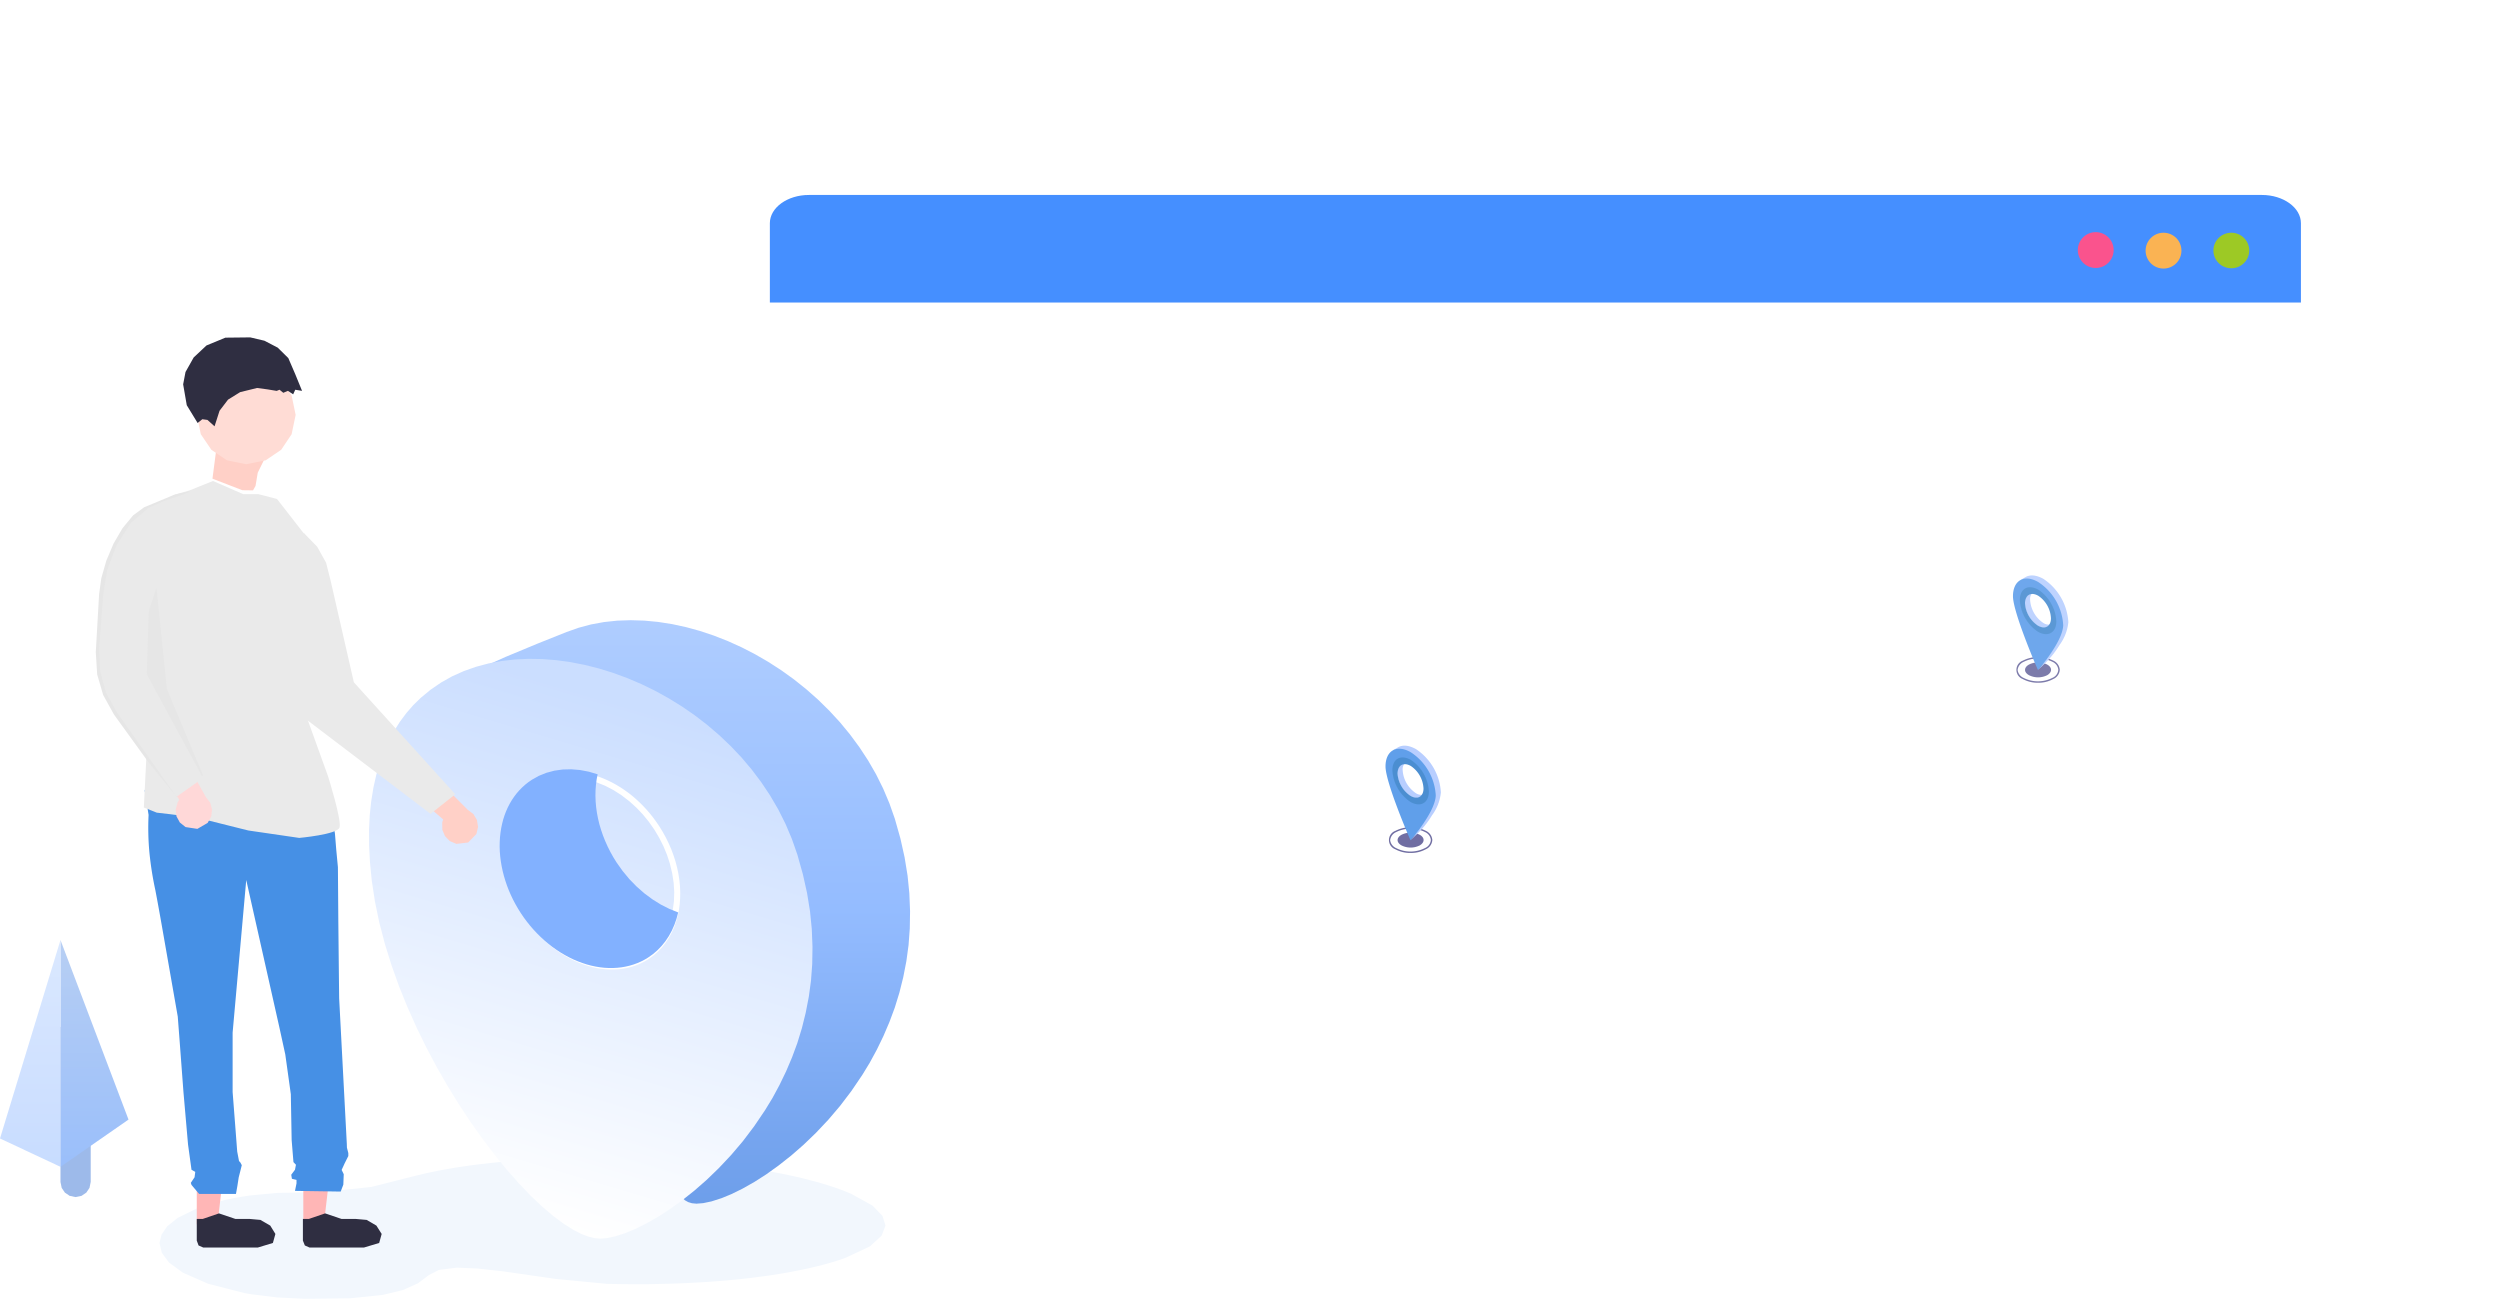 <svg xmlns="http://www.w3.org/2000/svg" xmlns:xlink="http://www.w3.org/1999/xlink" width="609.088" height="320.175" viewBox="0 0 609.088 320.175">
  <defs>
    <filter id="Background-3" x="143.065" y="26.228" width="466.022" height="294.868" filterUnits="userSpaceOnUse">
      <feOffset dx="2" dy="-1" input="SourceAlpha"/>
      <feGaussianBlur stdDeviation="15.5" result="blur"/>
      <feFlood flood-color="#62a6ff" flood-opacity="0.349"/>
      <feComposite operator="in" in2="blur"/>
      <feComposite in="SourceGraphic"/>
    </filter>
    <filter id="Background-3-2" x="143.066" y="0" width="466.022" height="320.175" filterUnits="userSpaceOnUse">
      <feOffset dx="2" dy="-1" input="SourceAlpha"/>
      <feGaussianBlur stdDeviation="15.5" result="blur-2"/>
      <feFlood flood-color="#62a6ff" flood-opacity="0.349"/>
      <feComposite operator="in" in2="blur-2"/>
      <feComposite in="SourceGraphic"/>
    </filter>
    <clipPath id="clip-path">
      <g transform="matrix(1, 0, 0, 1, 0, 0)" filter="url(#Background-3)">
        <path id="Background-3-3" data-name="Background-3" d="M701.758,551.963H1054.6c5.573,0,10.089,4.014,10.089,8.966V744.866c0,4.952-4.517,8.966-10.089,8.966H701.758c-5.572,0-10.089-4.014-10.089-8.966V560.929C691.669,555.977,696.186,551.963,701.758,551.963Z" transform="translate(-691.67 -551.96)" fill="#d02a2a"/>
      </g>
    </clipPath>
    <clipPath id="clip-path-2">
      <path id="路径_152094" data-name="路径 152094" d="M855.227,859.835,731.156,847,607.1,861.516V1170.3l124.056-7.645,124.071,8.478,123.907-12.939V852.652Z" transform="translate(-607.1 -847)"/>
    </clipPath>
    <linearGradient id="linear-gradient" x1="0.538" y1="0.434" x2="2.651" y2="-3.593" gradientUnits="objectBoundingBox">
      <stop offset="0" stop-color="#4f52ff" stop-opacity="0.69"/>
      <stop offset="1" stop-color="#4042e2" stop-opacity="0.69"/>
    </linearGradient>
    <linearGradient id="linear-gradient-2" x1="1.673" y1="-1.627" x2="3.713" y2="-5.411" xlink:href="#linear-gradient"/>
    <linearGradient id="linear-gradient-3" x1="2.949" y1="-3.287" x2="6.375" y2="-8.7" gradientUnits="objectBoundingBox">
      <stop offset="0" stop-color="#7db5ff" stop-opacity="0.69"/>
      <stop offset="1" stop-color="#4042e2" stop-opacity="0.69"/>
    </linearGradient>
    <linearGradient id="linear-gradient-4" x1="3.096" y1="-8.161" x2="5.035" y2="-14.765" xlink:href="#linear-gradient-3"/>
    <linearGradient id="linear-gradient-5" y1="0.5" x2="1" y2="0.5" gradientUnits="objectBoundingBox">
      <stop offset="0" stop-color="#dae3fe" stop-opacity="0.69"/>
      <stop offset="1" stop-color="#e9effd" stop-opacity="0.69"/>
    </linearGradient>
    <linearGradient id="linear-gradient-6" x1="0" y1="0.5" x2="1" y2="0.5" xlink:href="#linear-gradient-5"/>
    <linearGradient id="linear-gradient-8" x1="0" y1="0.5" x2="1" y2="0.5" xlink:href="#linear-gradient-5"/>
    <linearGradient id="linear-gradient-9" x1="0" y1="0.5" x2="1" y2="0.5" xlink:href="#linear-gradient-5"/>
    <linearGradient id="linear-gradient-10" x1="0" y1="0.5" x2="1" y2="0.5" xlink:href="#linear-gradient-5"/>
    <linearGradient id="linear-gradient-11" x1="0" y1="0.5" x2="1" y2="0.5" xlink:href="#linear-gradient-5"/>
    <linearGradient id="linear-gradient-12" x1="0" y1="0.5" x2="1" y2="0.5" xlink:href="#linear-gradient-5"/>
    <linearGradient id="linear-gradient-14" x1="0" y1="0.5" x2="1" y2="0.5" xlink:href="#linear-gradient-5"/>
    <linearGradient id="linear-gradient-17" x1="0.5" x2="0.5" y2="1" gradientUnits="objectBoundingBox">
      <stop offset="0" stop-color="#72a0e8"/>
      <stop offset="0.994" stop-color="#3981f7"/>
    </linearGradient>
    <linearGradient id="linear-gradient-18" x1="0.5" x2="0.5" y2="1" gradientUnits="objectBoundingBox">
      <stop offset="0.013" stop-color="#b7d2ff"/>
      <stop offset="1" stop-color="#93bbff"/>
    </linearGradient>
    <linearGradient id="linear-gradient-19" x1="0.5" x2="0.5" y2="1" gradientUnits="objectBoundingBox">
      <stop offset="0" stop-color="#afcdff"/>
      <stop offset="0.495" stop-color="#94bcff"/>
      <stop offset="1" stop-color="#6d9eea"/>
    </linearGradient>
    <linearGradient id="linear-gradient-20" x1="0.705" y1="0.099" x2="0.5" y2="1" gradientUnits="objectBoundingBox">
      <stop offset="0.006" stop-color="#cbdeff"/>
      <stop offset="1" stop-color="#fff"/>
    </linearGradient>
  </defs>
  <g id="组_91267" data-name="组 91267" transform="translate(0 47.5)">
    <g id="Dashboard" transform="translate(187.565 0)">
      <g transform="matrix(1, 0, 0, 1, -187.56, -47.5)" filter="url(#Background-3-2)">
        <path id="Background-3-4" data-name="Background-3" d="M701.758,551.963H1054.6a10.089,10.089,0,0,1,10.089,10.089v207a10.089,10.089,0,0,1-10.089,10.089H701.758a10.089,10.089,0,0,1-10.089-10.089v-207A10.089,10.089,0,0,1,701.758,551.963Z" transform="translate(-504.1 -504.46)" fill="#fff"/>
      </g>
      <path id="Shape-11" d="M691.667,578.167V558.839c0-3.784,4.276-6.876,9.5-6.876h354.022c5.226,0,9.5,3.094,9.5,6.876v19.328H691.667Z" transform="translate(-691.667 -551.963)" fill="#458fff"/>
      <ellipse id="Shape-12" cx="4.367" cy="4.367" rx="4.367" ry="4.367" transform="translate(318.662 9.056)" fill="#fa538d"/>
      <ellipse id="Shape-13" cx="4.367" cy="4.367" rx="4.367" ry="4.367" transform="translate(335.179 9.201)" fill="#fab353"/>
      <ellipse id="Shape-14" cx="4.367" cy="4.33" rx="4.367" ry="4.33" transform="translate(351.696 9.201)" fill="#9dc925"/>
    </g>
    <path id="路径_151599" data-name="路径 151599" d="M382.17,35.99h58.466V53.658H382.17Z" transform="translate(-171.083 19.55)" fill="#fff"/>
    <g id="蒙版组_175" data-name="蒙版组 175" transform="translate(187.565 26.227)" clip-path="url(#clip-path)">
      <g id="组_91248" data-name="组 91248" transform="translate(0 -82.071)">
        <g id="组_91247" data-name="组 91247" transform="translate(0)">
          <g id="组_91245" data-name="组 91245">
            <g id="组_91244" data-name="组 91244" clip-path="url(#clip-path-2)">
              <path id="路径_152079" data-name="路径 152079" d="M2428.9,957l32.17,24.615-21.938,20.555L2413.3,978.135Z" transform="translate(-2144.664 -940.64)" fill="url(#linear-gradient)"/>
              <path id="路径_152080" data-name="路径 152080" d="M1100.2,1126.288l2.692-27.188,46.82,13.594v34.476Z" transform="translate(-1026.861 -1061.605)" fill="url(#linear-gradient-2)"/>
              <path id="路径_152081" data-name="路径 152081" d="M2902.9,2344.669l25.968-12.969,3.51,26.31-22.7,7.288Z" transform="translate(-2561.445 -2110.88)" fill="url(#linear-gradient-3)"/>
              <path id="路径_152082" data-name="路径 152082" d="M1257.8,2478.729l26.072,13.415,26-4.3-2.35-17.773-23.648-5.473Z" transform="translate(-1161.021 -2224.013)" fill="url(#linear-gradient-4)"/>
              <path id="路径_152083" data-name="路径 152083" d="M674.051,1287.1,603.3,1312.012l1.517,5.815,10.218-3.6,65.471,20.7,1.086-4.685-59.016-18.666,50.643-17.833,47.266,36.275-6.514,52.368L662.3,1386.66l-45.452,71.346,4.194,3.629,44.024-69.115,53.469-4.417,7.585-61.024Z" transform="translate(-603.865 -1221.644)" fill="url(#linear-gradient-5)"/>
              <path id="路径_152084" data-name="路径 152084" d="M621.334,2369.145l-54.034-53.32,3.376-4.625L624.71,2364.5Z" transform="translate(-573.219 -2093.429)" fill="url(#linear-gradient-6)"/>
              <path id="路径_152085" data-name="路径 152085" d="M1737.69,1814.621l-32.245-92.421-4.834,2.29,16.97,48.62-82.382,29.478,1.532,5.815,82.813-29.642,13.311,38.135Z" transform="translate(-1482.29 -1592.031)" fill="url(#linear-gradient-5)"/>
              <path id="路径_152086" data-name="路径 152086" d="M2498.72,1931.055l-15.691,19.87-31-70.825-3.733,2.2,31.695,72.4.1-.059-12.092,15.3,3.837,4.12,30.728-38.907Z" transform="translate(-2174.458 -1726.446)" fill="url(#linear-gradient-8)"/>
              <path id="路径_152087" data-name="路径 152087" d="M2641.757,1043.468l-3.034-4.953c-.134.1-.208.208-.223.208,1.666-1.889,24.154-33.568,38.863-54.421l1.83-2.6,33.464,39.354-3.7,4.268-29.4-34.565c-3.228,4.566-10.263,14.516-17.3,24.422C2642.769,1042.62,2642.233,1043.066,2641.757,1043.468Z" transform="translate(-2336.369 -961.666)" fill="url(#linear-gradient-9)"/>
              <path id="路径_152088" data-name="路径 152088" d="M1743.4,1120.019l-10.5-41.793-12.806-38.09-57.38,3.971-.312-6.068,61.158-4.239,14.323,42.6,10.515,41.927Z" transform="translate(-1505.445 -1006.017)" fill="url(#linear-gradient-10)"/>
              <path id="路径_152089" data-name="路径 152089" d="M1074.264,1098.964l-4.164-.372,2.171-33.092,52.234,12.568-.833,4.774-47.609-11.452Z" transform="translate(-1001.238 -1033.002)" fill="url(#linear-gradient-11)"/>
              <path id="路径_152090" data-name="路径 152090" d="M2519.776,980.186l-2.6-3.807,21.729-20.2-30.1-25.225,2.439-3.956,34.58,28.973Z" transform="translate(-2225.96 -915.102)" fill="url(#linear-gradient-12)"/>
              <path id="路径_152091" data-name="路径 152091" d="M2922.166,1730.33l-34.639-142.93-5.027,1.651,26.147,107.874-24.451,12.211,1.651,4.462,23.485-11.72,2.811,21.06-18.294,5.875,1.116,4.685,20.911-6.708,1.264,5.191Z" transform="translate(-2544.079 -1477.28)" fill="url(#linear-gradient-8)"/>
              <path id="路径_152092" data-name="路径 152092" d="M999.5,2594.293l-76.8-35.576,1.919-5.652,73.012,33.821,20.793-33.836-18.681,5.191L967.914,2541l2.2-5.5,30.177,16.345,30.49-8.493Z" transform="translate(-875.761 -2284.369)" fill="url(#linear-gradient-14)"/>
              <path id="路径_152093" data-name="路径 152093" d="M1767.957,2288.562l-52.264,65.858-53.112-57.47-29.91-43.95-3.272,3.019,30,44.1.1.149,53.35,57.722-8.284,10.456,3.822,4.12,63.4-79.883Z" transform="translate(-1477.353 -2043.885)" fill="url(#linear-gradient-5)"/>
              <path id="路径_152108" data-name="路径 152108" d="M1289.143,2468.153l8.741,19.615,14.072,30.238,15.622-18.395-15.622-33.668-28.143-11.746Z" transform="translate(-1003.052 -2294.38)" fill="url(#linear-gradient-4)"/>
            </g>
          </g>
          <g id="组_91246" data-name="组 91246" clip-path="url(#clip-path-2)">
            <path id="联合_773" data-name="联合 773" d="M148.638,246.161l-21.77-2.511L4.732,298.489l-1.7-5.1L68.256,264.1l-.285-.222L111.983,185c-31.977-3.42-59.4-11.639-76.175-31.95L2.783,181.227,0,176.809l88.421-75.434.863.074,49.606,4.369-13.7-17.635C84.3,71.4,37.748,54.063,1.622,52.071l.223-5.459c36.9,2.039,84.122,19.662,125.47,36.646l.563.24,17.8,22.917,23.663,2.084,14.9,4.134,1.554-3.059.175-4.94,2.252.158,5.842-11.51,56.475-35.531L288.211,9.474l3.479,3.688-18.654,23.9A100.641,100.641,0,0,1,303,69.369c7.405,12.5,12.96,27.12,16.965,44.644l7.931.555,49.362-23.561,1.785,5.071-50.316,24.007-137.918-9.625-1.776,3.5,2.656.737.134.059,123.773,52.786.431.893L382.43,308.348l-4.1,2.648-5.966-12.57c-39.7-28.367-84.479-59.469-115.634-71.522l-99.91,42.929,6.655,46.132-4.64.905Zm108.771-24.748c29.836,11.328,71.922,40,110.348,67.316L312.334,171.978l-122-52.028-3.8-1.055-2.413,4.759L152.6,240.6l3.426,23.742,100.612-43.226ZM75.229,260.969l50.985-22.9,21.617,2.5-.052-.358.163-.622L162,187.44c-15.359-.2-30.421-.637-44.67-1.915ZM163.461,182l16.325-60.59,1.95-3.843-13.121-3.639L89.8,106.981,39.632,149.788C63.811,178.4,111.991,181.365,163.461,182ZM315.01,113.667C306.929,79.776,292.1,56.036,269.8,41.206L253.483,62.112,197.44,97.375l-3.948,7.787ZM143,2.054,147.364,0l36.757,101.984-4.356,2.053Z" transform="translate(-3.69 -0.268)" fill="#e2eeff"/>
          </g>
        </g>
        <path id="路径_152106" data-name="路径 152106" d="M1722.128,1468.553a11.264,11.264,0,1,1-11.264-11.253A11.259,11.259,0,0,1,1722.128,1468.553Z" transform="translate(-1532.61 -1362.033)" fill="#fff3e6"/>
        <path id="路径_152107" data-name="路径 152107" d="M1745.382,1495.141a7.841,7.841,0,1,1-7.841-7.841A7.841,7.841,0,0,1,1745.382,1495.141Z" transform="translate(-1559.287 -1388.62)" fill="#ffcb63"/>
      </g>
    </g>
    <g id="组_90569" data-name="组 90569" transform="translate(38.864 234.507)">
      <g id="组_90568" data-name="组 90568" transform="translate(0 0)">
        <path id="路径" d="M145.167,94.692l-6.087-.052-2.991.026-2.913.078-1.457.026-2.887.1-2.809.156-2.783.156-2.705.208-2.653.208-1.3.13-2.575.26-2.5.286-2.419.312-2.341.338-1.171.182-2.237.39-2.159.39-2.081.442-.988.208-1.951.468-11.107,2.809h0l-10.222,1.092-5.462.234-7.309.13-6.607.624-1.821.286-1.743.286-.858.182-1.665.338-6.789,2.055-4.708,2.315-2.549,2.055-1.379,2.029-.494,2.029.572,2.393,1.743,2.367,3.381,2.471,6.165,2.705,8.818,2.263,1.821.312,6.165.754,6.789.338,11.029-.13,7.959-.832,4.838-1.171,3.668-1.639,2.705-2.029,2.445-1.249,4.344-.546,4.968.208,6.165.676,13.032,1.873,12.485,1.2,3.355.052,2.575.026h3.772l2.5-.052,2.471-.052,2.419-.078,2.393-.1,2.367-.13,2.315-.13,1.144-.078,3.381-.26,3.277-.312,2.133-.234,2.081-.26,2.029-.26,1.977-.286,1.925-.312,1.873-.312.936-.182,1.769-.338.884-.182,1.691-.364,1.639-.39,1.561-.39,1.509-.416.728-.208,1.4-.442.676-.208,1.3-.468,5.93-2.783,2.835-2.6.936-2.445-.728-2.367-2.419-2.5-5.072-2.809-1.2-.52-1.275-.494-1.353-.494-.7-.234-1.457-.468-1.535-.468L193,100.44l-.832-.208L190.5,99.79l-1.743-.416-1.821-.39-1.847-.39-1.925-.364-1.977-.364-2.029-.338-2.055-.312-2.133-.312-2.159-.286-2.211-.286-3.407-.364-2.315-.208-2.341-.208-2.393-.182-2.419-.182-2.445-.13-1.249-.078-2.5-.1-2.549-.1-2.549-.052Z" transform="translate(-33.45 -94.64)" fill="#f2f7fd"/>
      </g>
    </g>
    <g id="组_91249" data-name="组 91249" transform="translate(337.56 134.167)" opacity="0.8">
      <g id="组_91231" data-name="组 91231" transform="translate(2.94 21.189)">
        <path id="路径_152067" data-name="路径 152067" d="M54.733,50.457c-1.254.716-1.254,1.851,0,2.567a4.932,4.932,0,0,0,4.478,0c1.194-.716,1.254-1.851,0-2.567A4.933,4.933,0,0,0,54.733,50.457Z" transform="translate(-53.792 -49.92)" fill="#4c4a8b"/>
      </g>
      <g id="组_91233" data-name="组 91233" transform="translate(0.836 19.876)">
        <g id="组_91232" data-name="组 91232">
          <path id="路径_152068" data-name="路径 152068" d="M58.694,55.969a7.548,7.548,0,0,1-3.7-.9,2.391,2.391,0,0,1,0-4.478h0a8.222,8.222,0,0,1,7.463,0A2.667,2.667,0,0,1,64.008,52.8,2.636,2.636,0,0,1,62.4,55.073,7.388,7.388,0,0,1,58.694,55.969Zm-3.523-5.075a2.429,2.429,0,0,0-1.433,1.97,2.431,2.431,0,0,0,1.433,1.911,7.718,7.718,0,0,0,7.045,0,2.314,2.314,0,0,0,1.433-1.97,2.347,2.347,0,0,0-1.373-1.911,7.842,7.842,0,0,0-7.1,0Z" transform="translate(-53.44 -49.7)" fill="#4c4a8b"/>
        </g>
      </g>
      <g id="组_91235" data-name="组 91235">
        <path id="路径_152069" data-name="路径 152069" d="M54.735,47.8l1.313-.776a2.285,2.285,0,0,0-.955,2.09,7.262,7.262,0,0,0,3.224,5.612,2.368,2.368,0,0,0,2.328.179l-1.314.776A2.256,2.256,0,0,1,57,55.438a7.061,7.061,0,0,1-3.224-5.552A2.285,2.285,0,0,1,54.735,47.8Z" transform="translate(-50.914 -43.145)" fill="#a6c2ff"/>
        <path id="路径_152070" data-name="路径 152070" d="M53.6,47.5l1.254-.716c1.134-.657,2.627-.537,4.358.418A13.6,13.6,0,0,1,65.3,57.769a11.128,11.128,0,0,1-2.149,5.552A22.83,22.83,0,0,1,58.973,68.4L57.9,69.411c.955-1.134,5.791-7.284,5.552-10.806C62.735,49.231,54.734,46.9,53.6,47.5Z" transform="translate(-51.809 -46.371)" fill="#a6c2ff"/>
        <g id="组_91234" data-name="组 91234" transform="translate(0 0.752)">
          <path id="路径_152071" data-name="路径 152071" d="M65.539,57.859c-.06,3.881-5.851,10.687-6.149,10.926-.3-.6-6.09-14.09-6.09-17.971s2.746-5.433,6.149-3.463A13.4,13.4,0,0,1,65.539,57.859ZM59.39,59.173c2.328,1.373,4.239.3,4.239-2.388A9.2,9.2,0,0,0,59.449,49.5c-2.328-1.373-4.239-.3-4.239,2.388a9.05,9.05,0,0,0,4.179,7.284" transform="translate(-53.3 -46.497)" fill="#3887e5"/>
        </g>
        <path id="路径_152072" data-name="路径 152072" d="M62.476,55.137c0,2.806-2.03,3.94-4.478,2.567A9.89,9.89,0,0,1,53.58,50c0-2.806,1.97-3.94,4.478-2.567A9.889,9.889,0,0,1,62.476,55.137ZM58,56.211c1.731,1.015,3.164.179,3.164-1.791a6.989,6.989,0,0,0-3.1-5.493c-1.791-1.015-3.164-.179-3.224,1.791A7.05,7.05,0,0,0,58,56.211" transform="translate(-51.908 -43.978)" fill="#1e72c6"/>
      </g>
    </g>
    <g id="组_91250" data-name="组 91250" transform="translate(490.43 92.696)" opacity="0.73">
      <g id="组_91231-2" data-name="组 91231" transform="translate(2.94 21.189)">
        <path id="路径_152067-2" data-name="路径 152067" d="M54.733,50.457c-1.254.716-1.254,1.851,0,2.567a4.932,4.932,0,0,0,4.478,0c1.194-.716,1.254-1.851,0-2.567A4.933,4.933,0,0,0,54.733,50.457Z" transform="translate(-53.792 -49.92)" fill="#4c4a8b"/>
      </g>
      <g id="组_91233-2" data-name="组 91233" transform="translate(0.836 19.876)">
        <g id="组_91232-2" data-name="组 91232">
          <path id="路径_152068-2" data-name="路径 152068" d="M58.694,55.969a7.548,7.548,0,0,1-3.7-.9,2.391,2.391,0,0,1,0-4.478h0a8.222,8.222,0,0,1,7.463,0A2.667,2.667,0,0,1,64.008,52.8,2.636,2.636,0,0,1,62.4,55.073,7.388,7.388,0,0,1,58.694,55.969Zm-3.523-5.075a2.429,2.429,0,0,0-1.433,1.97,2.431,2.431,0,0,0,1.433,1.911,7.718,7.718,0,0,0,7.045,0,2.314,2.314,0,0,0,1.433-1.97,2.347,2.347,0,0,0-1.373-1.911,7.842,7.842,0,0,0-7.1,0Z" transform="translate(-53.44 -49.7)" fill="#4c4a8b"/>
        </g>
      </g>
      <g id="组_91235-2" data-name="组 91235">
        <path id="路径_152069-2" data-name="路径 152069" d="M54.735,47.8l1.313-.776a2.285,2.285,0,0,0-.955,2.09,7.262,7.262,0,0,0,3.224,5.612,2.368,2.368,0,0,0,2.328.179l-1.314.776A2.256,2.256,0,0,1,57,55.438a7.061,7.061,0,0,1-3.224-5.552A2.285,2.285,0,0,1,54.735,47.8Z" transform="translate(-50.914 -43.145)" fill="#a6c2ff"/>
        <path id="路径_152070-2" data-name="路径 152070" d="M53.6,47.5l1.254-.716c1.134-.657,2.627-.537,4.358.418A13.6,13.6,0,0,1,65.3,57.769a11.128,11.128,0,0,1-2.149,5.552A22.83,22.83,0,0,1,58.973,68.4L57.9,69.411c.955-1.134,5.791-7.284,5.552-10.806C62.735,49.231,54.734,46.9,53.6,47.5Z" transform="translate(-51.809 -46.371)" fill="#a6c2ff"/>
        <g id="组_91234-2" data-name="组 91234" transform="translate(0 0.752)">
          <path id="路径_152071-2" data-name="路径 152071" d="M65.539,57.859c-.06,3.881-5.851,10.687-6.149,10.926-.3-.6-6.09-14.09-6.09-17.971s2.746-5.433,6.149-3.463A13.4,13.4,0,0,1,65.539,57.859ZM59.39,59.173c2.328,1.373,4.239.3,4.239-2.388A9.2,9.2,0,0,0,59.449,49.5c-2.328-1.373-4.239-.3-4.239,2.388a9.05,9.05,0,0,0,4.179,7.284" transform="translate(-53.3 -46.497)" fill="#3887e5"/>
        </g>
        <path id="路径_152072-2" data-name="路径 152072" d="M62.476,55.137c0,2.806-2.03,3.94-4.478,2.567A9.89,9.89,0,0,1,53.58,50c0-2.806,1.97-3.94,4.478-2.567A9.889,9.889,0,0,1,62.476,55.137ZM58,56.211c1.731,1.015,3.164.179,3.164-1.791a6.989,6.989,0,0,0-3.1-5.493c-1.791-1.015-3.164-.179-3.224,1.791A7.05,7.05,0,0,0,58,56.211" transform="translate(-51.908 -43.978)" fill="#1e72c6"/>
      </g>
    </g>
    <g id="组_91257" data-name="组 91257" transform="translate(0 181.526)" opacity="0.51">
      <path id="路径-2" data-name="路径" d="M281,463h7.367v37.757l-.295,1.446-.783,1.16-1.16.783-1.446.295h0l-1.446-.295-1.16-.783-.783-1.16L281,500.757Z" transform="translate(-266.266 -441.819)" fill="#3f78d6"/>
      <path id="路径-3" data-name="路径" d="M281,440l16.576,43.743L281,495.254Z" transform="translate(-266.266 -440)" fill-rule="evenodd" fill="url(#linear-gradient-17)"/>
      <g id="组_91256" data-name="组 91256" transform="translate(0 0)">
        <path id="路径-4" data-name="路径" d="M279.734,440,265,488.348l14.734,6.907Z" transform="translate(-265 -440)" fill-rule="evenodd" fill="url(#linear-gradient-18)"/>
      </g>
    </g>
    <g id="组_91251" data-name="组 91251" transform="translate(89.907 103.598)">
      <path id="路径-5" data-name="路径" d="M479,372.17l1.646-.13,2.027-.426,2.471-.794,2.381-.982,2.65-1.3,2.951-1.668,2.839-1.816,2.978-2.13,3.13-2.467,3-2.615,3.018-2.9,3.032-3.215,2.861-3.364,2.758-3.628,2.655-3.911,1.839-3.018,1.713-3.157,1.6-3.3,1.475-3.453,1.3-3.494,1.117-3.628.942-3.767.762-3.92.534-3.92.3-4.054.067-4.211-.175-4.364-.431-4.292-.722-4.444-1.027-4.615-1.354-4.794-1.318-3.745-1.525-3.61-1.731-3.485-1.937-3.364-2.135-3.251-2.292-3.108-2.444-2.964-2.61-2.83-2.754-2.7-2.861-2.529-2.96-2.363-3.072-2.211-3.184-2.058-3.229-1.87-3.278-1.686-3.328-1.507-3.413-1.341-3.4-1.135-3.39-.933-3.386-.735-3.44-.538-3.368-.318-3.305-.1-3.251.108-3.247.345-3.135.574-3.027.807-2.933,1.036-7.072,2.825-7.844,3.26-3.929,1.767-3.673,1.789-3.48,1.893-2.875,1.821-1.776,1.336-1.341,1.242-.987,1.162-.327.664-.063.614.17.614.457.641.821.731,1.256.8,1.8.879,2.906,1.139L425.2,257.3l4.036,1.184,4.592,1.269,9.732,2.615,5.018,1.4,4.965,1.475,4.87,1.588,4.512,1.65,2.933,1.211,2.641,1.233,2.363,1.251,2.269,1.413L475,275.014l1.5,1.417.991,1.206.731,1.211.5,1.224.278,1.26.493,5.162.278,5.234.058,5.305-.126,5.31-.265,5.274-.408,5.247-.8,7.8-.937,7.471-1.969,14.028-.874,6.48-.637,5.619-.3,3.677-.108,3.144.049,2.673.188,2.054.332,1.682.439,1.363.534,1.1.583.789.677.605.789.44.915.278Z" transform="translate(-399.229 -230.01)" fill-rule="evenodd" fill="url(#linear-gradient-19)"/>
      <path id="形状" d="M485.4,298.723l1.345,4.785,1.022,4.6.718,4.435.426,4.278.175,4.359-.067,4.193-.3,4.05-.529,3.906-.758,3.911L486.5,341l-1.108,3.619-1.287,3.489-1.466,3.44-1.592,3.292-1.7,3.153L477.514,361l-2.641,3.9-2.74,3.624-2.843,3.35-3.014,3.206-3,2.9-2.978,2.606-3.112,2.467-2.964,2.121-2.821,1.812-2.928,1.664-2.637,1.3-2.368.982-2.458.789-2.014.426-1.637.13-1.332-.121-1.493-.354-1.682-.632-1.9-.96-2.345-1.462-2.592-1.915-2.857-2.426-2.709-2.57-2.848-2.964-3-3.4-2.861-3.5-2.906-3.812-2.951-4.148-2.807-4.234-2.754-4.458-2.7-4.691-2.543-4.772-2.395-4.9-2.256-5.027-2.063-5.1-1.834-5.139-1.614-5.166-1.368-5.234-1.072-5.171-.776-5.117-.431-4.417-.211-4.112-.013-3.821.17-3.552.341-3.3.556-3.431.713-3.171.857-2.933,1-2.709,1.126-2.5,1.341-2.489,1.453-2.283,1.561-2.094,1.668-1.91,1.785-1.745,2.422-2,2.561-1.754,2.7-1.516,2.857-1.278,2.951-1.036,3.054-.816,3.166-.6,3.292-.372,3.287-.148,3.35.054,3.422.269,3.489.484,3.44.673,3.449.87,3.458,1.072,3.471,1.278,3.39,1.444,3.337,1.623,3.287,1.812,3.242,2,3.13,2.157,3.018,2.319,2.915,2.489,2.807,2.664,2.659,2.8,2.493,2.951,2.336,3.1,2.175,3.265,1.973,3.377,1.762,3.516,1.552,3.664ZM455.929,314.81l-.507,1.471-.61,1.386-.718,1.323-.812,1.224-.906,1.144-1,1.04-1.081.937-1.157.834-.83.5-.861.453-.892.395-.924.341-.942.287-.969.229-.991.17-1,.117-1.023.054h-1.036l-1.049-.063-1.054-.117-1.063-.179-1.063-.229-1.063-.292-1.063-.345-1.058-.4-1.054-.453-1.04-.507-1.032-.561-1.014-.61-1-.659-.978-.709-.955-.753-.937-.794-.906-.839-.879-.879-.848-.915-.812-.955-.78-.982-.744-1.018-.709-1.045-.664-1.072-.623-1.094-.583-1.112L416.168,309l-.493-1.148-.444-1.162-.395-1.171-.345-1.179-.3-1.18-.247-1.184-.2-1.184-.143-1.179-.09-1.166-.04-1.161.013-1.148.063-1.13.117-1.117.17-1.09.22-1.072.274-1.04.318-1.014.372-.982.422-.951.466-.915.511-.875.561-.834.6-.794.646-.749.686-.7.722-.655.762-.605.8-.556.83-.507.866-.448.892-.4.919-.341.946-.283.964-.229.991-.175,1-.112,1.023-.054h1.036l1.049.063,1.054.117,1.063.175,1.063.233,1.067.292,1.063.345,1.058.4,1.049.457,1.04.507,1.032.561,1.013.61,1,.659.978.7.96.753.933.8.906.839.879.879.848.915.816.951.78.987.74,1.018.709,1.045.834,1.359.771,1.395.7,1.431.628,1.453.547,1.475.475,1.484.39,1.5.314,1.5.229,1.5.148,1.489.063,1.471-.022,1.453-.1,1.426-.188,1.395-.269,1.359Zm-5.386-22.2L449.2,290.7l-1.449-1.776-1.561-1.641-1.673-1.52-1.942-1.5L440.605,283l-2.009-1.045-2.054-.834-2.117-.628-2.049-.381-1.991-.139-1.946.085-1.763.278-1.65.466-1.556.65-1.471.834-1.359,1.009-1.224,1.157-1.1,1.323-.973,1.5-.87,1.745-.682,1.879-.484,2.032-.292,2.193-.076,2.22.139,2.265.35,2.319.578,2.386.7,2.148.861,2.1,1.031,2.05,1.2,2,1.341,1.91,1.449,1.776,1.556,1.646,1.673,1.52,1.942,1.5,1.973,1.265,2.009,1.045,2.054.834,2.117.628,2.049.377,1.991.143,1.946-.085,1.763-.283,1.655-.466,1.552-.646,1.471-.839,1.359-1,1.224-1.162,1.1-1.323.973-1.5.87-1.749.682-1.879.489-2.027.287-2.193.076-2.22-.135-2.265-.354-2.319-.574-2.39-.7-2.148-.866-2.094-1.031-2.049Z" transform="translate(-381.04 -241.598)" fill-rule="evenodd" fill="url(#linear-gradient-20)"/>
      <path id="路径-6" data-name="路径" d="M495.5,345.893l-2.144-.861-2.108-1.072-2.045-1.274-1.969-1.466-1.875-1.646-1.753-1.8-1.619-1.951-1.475-2.072-.789-1.265L479,331.192l-.668-1.323-.605-1.345-.543-1.363-.471-1.377L476.3,324.4,475.966,323l-.265-1.39-.193-1.39-.121-1.377-.049-1.368.027-1.35.1-1.323.166-1.3.242-1.265-2.153-.637-2.153-.408-2.13-.175-2.085.054-2.023.287-1.937.516-1.839.74-1.713.96-.812.556-.771.61-.735.659-.7.709-.655.749-.61.8-.57.839-.52.879-.475.919-.422.951-.377.987-.327,1.018L452.6,324.3l-.224,1.072-.17,1.1-.121,1.117-.067,1.139L452,329.878l.04,1.166.094,1.175.148,1.179.2,1.188.247,1.188.3,1.188.35,1.184.4,1.175.448,1.166.5,1.153.543,1.139.592,1.121.632,1.1.677,1.076.713,1.049.758,1.018.789.991.83.955.857.919.892.883.919.843.951.8.969.758,1,.709,1.009.664,1.031.61,1.045.565,1.058.511,1.067.453,1.072.4,1.081.35,1.081.291,1.081.233,1.076.175,1.072.121,1.058.058,1.054,0,1.036-.058,1.023-.112,1-.175.982-.229.96-.287.933-.341.906-.4.875-.453.843-.507,1.175-.834,1.094-.946,1.009-1.045.924-1.148.821-1.229.727-1.327.619-1.395.52-1.475Z" transform="translate(-420.177 -274.69)" fill="#82b1ff" fill-rule="evenodd"/>
    </g>
    <g id="组_90743" data-name="组 90743" transform="translate(23.336 34.706)">
      <path id="路径-7" data-name="路径" d="M86.094,87.051,84.5,86.374l-1.185-1.218-.643-1.523-.034-1.794.237-.745L71,70.84l7.75-2.2L88.836,78.725l1.421,1.083L91.1,81.23l.271,1.692-.406,1.726-2,2.064-2.877.338Z" transform="translate(1.764 36.343)" fill="#ffd0c7"/>
      <path id="路径-8" data-name="路径" d="M89.06,115.824H94.1L96.472,95.45H89.06Z" transform="translate(-64.456 100.267)" fill="#ffb6b6"/>
      <path id="路径-9" data-name="路径" d="M81.4,115.824h5.009L88.778,95.45H81.4Z" transform="translate(-30.838 100.267)" fill="#ffb6b6"/>
      <path id="路径-10" data-name="路径" d="M79.564,109.005H92.8l3.723-1.117.609-2.2-1.286-2.031-2.369-1.388-2.674-.237H87.348l-3.994-1.354-3.96,1.354H77.94v5.28l.474,1.185Z" transform="translate(-27.479 112.737)" fill="#2f2e41"/>
      <path id="路径备份" d="M87.181,109.005h13.267l3.689-1.117.609-2.2-1.252-2.031-2.4-1.388-2.64-.237H95L91,100.68l-3.96,1.354H85.59v5.28l.44,1.185Z" transform="translate(-60.986 112.737)" fill="#2f2e41"/>
      <path id="路径-11" data-name="路径" d="M121.438,67.55l-35.333.88L83.3,70.63l-1.861,2.707-.948,3.351.948,5.91a64.9,64.9,0,0,0,.224,9.386,80.934,80.934,0,0,0,1.434,8.984c.88,4.62,1.76,9.7,1.76,9.7l3.689,21.051.44,5.72.948,12.658,1.117,12.793.846,6.16.914.508-.169,1.32-.914,1.354.169.508,1.861,2.2h8.969l.338-1.9.338-2.166.372-1.455.372-1.489-.338-.643-.338-.372-.44-2.3-.372-4.873-.745-9.645V135.632l3.317-37.183,8.094,36,1.421,6.51,1.349,9.675.2,11.168.44,5.381.609.643-.237,1.218-.914,1.218.169.981,1.117.271v.846l-.372,1.828,11.135.169.643-1.692.1-2.538-.508-1.049.711-1.557.914-1.828v-.711l-.338-1.32-.034-1.015-1.861-35.366-.068-5.855-.135-12.928-.1-13.165-.406-4.279-.319-3.945-.34-1.977-.12-4.792Z" transform="translate(-68.574 33.744)" fill="#4690e5"/>
      <path id="路径-12" data-name="路径" d="M111.526,115.407l-6.024,4.772L72.64,95.2,74.569,51.68h0L77.886,55.1l2.166,3.892L81.2,63.559l5.618,24.57Z" transform="translate(-23.939 -4.096)" fill="#eaeaea"/>
      <path id="路径-2-2" data-name="路径-2" d="M99.133,48.064l-1.76,3.587-.541,3.215-.609,1.083-2.606-.034L86.34,53.107l.981-7.547Z" transform="translate(-57.912 -18.688)" fill="#ffd0c7" fill-rule="evenodd"/>
      <path id="路径-13" data-name="路径" d="M98.085,121l-6.6-.846-3.215-.372-3.147-1.252.677-13.5-.474-14.654L83.837,75.408,81.4,59.535V57.674l.643-1.624L83.194,54.7l2.132-8.981,7.794-3.544,3.142-.907,5.7-2.294,7.34,3.2h3.67l4.587,1.181,6.686,8.591,2.57,12.7.271,2.4-1.794,15.2-.2,15.06,4.9,13.593s3.418,10.843,2.8,12.527-9.812,2.511-9.812,2.511l-12.405-1.81Z" transform="translate(-73.413 -3.997)" fill="#eaeaea"/>
      <path id="路径-14" data-name="路径" d="M116.927,117.924l-6.464,5.246-6.836-8.427-8.393-11.608-2.64-4.772-1.455-5.009L90.8,87.938l.812-14.214h0l.541-3.824,1.218-4.264,1.76-4.163L97.3,57.75,99.9,54.6l2.674-1.963,7.479-3.114,3.892-.846-1.658.778-4.6,1.557-4.264,1.861-.88,4.163L102.1,65.3l-.169,8.19v3.892l.643,2.234.778-.609,2.234-6.769,2.538,24.672Z" transform="translate(-90.8 -11.249)" fill="#e6e6e6"/>
      <path id="路径-15" data-name="路径" d="M100.371,86.866l-1.388-1.117-.812-1.489-.2-1.692.474-1.692.406-.677L90.15,67h8.156l7.006,12.522,1.083,1.421.44,1.658-.2,1.692-.88,1.557-2.5,1.455-2.877-.44Z" transform="translate(-78.508 32.432)" fill="#ffd8d8"/>
      <path id="路径-16" data-name="路径" d="M116.115,115.692l-6.464,4.569L95.1,99.65l-2.64-4.806-1.388-5.11L90.8,84.251l1.015-13.436h0l.948-5.753,2.3-6.126,3.452-5.381,4.3-3.655.338,16.888-.745,23.623Z" transform="translate(-89.988 -8.34)" fill="#eaeaea"/>
      <path id="椭圆形" d="M84.13,51.688l.981,4.7,2.572,3.79,3.79,2.572,4.7.948,4.738-.948,3.79-2.572,2.538-3.79.981-4.7-.981-4.738-2.538-3.79-3.79-2.538-4.738-.981-4.7.981-3.79,2.538-2.572,3.79Z" transform="translate(-59.526 -32.804)" fill="#ffdcd5"/>
      <path id="路径-17" data-name="路径" d="M106.447,50.65l-2.234-.372-2.538-.338-4.129,1.015L94.6,52.782l-2.064,2.707-1.218,3.79-1.726-1.557-1.252-.169-1.151.914-2.64-4.332-.88-5.077.575-3.012,2-3.554,3.114-2.911,4.6-1.9,6.058-.068,3.452.812,3.249,1.692,2.572,2.538,1.692,3.926,1.658,4.061-1.658-.271-.508,1.117-1.286-.846-1.117.474-.914-.745Z" transform="translate(-62.382 -37.62)" fill="#2f2e41"/>
    </g>
  </g>
</svg>

